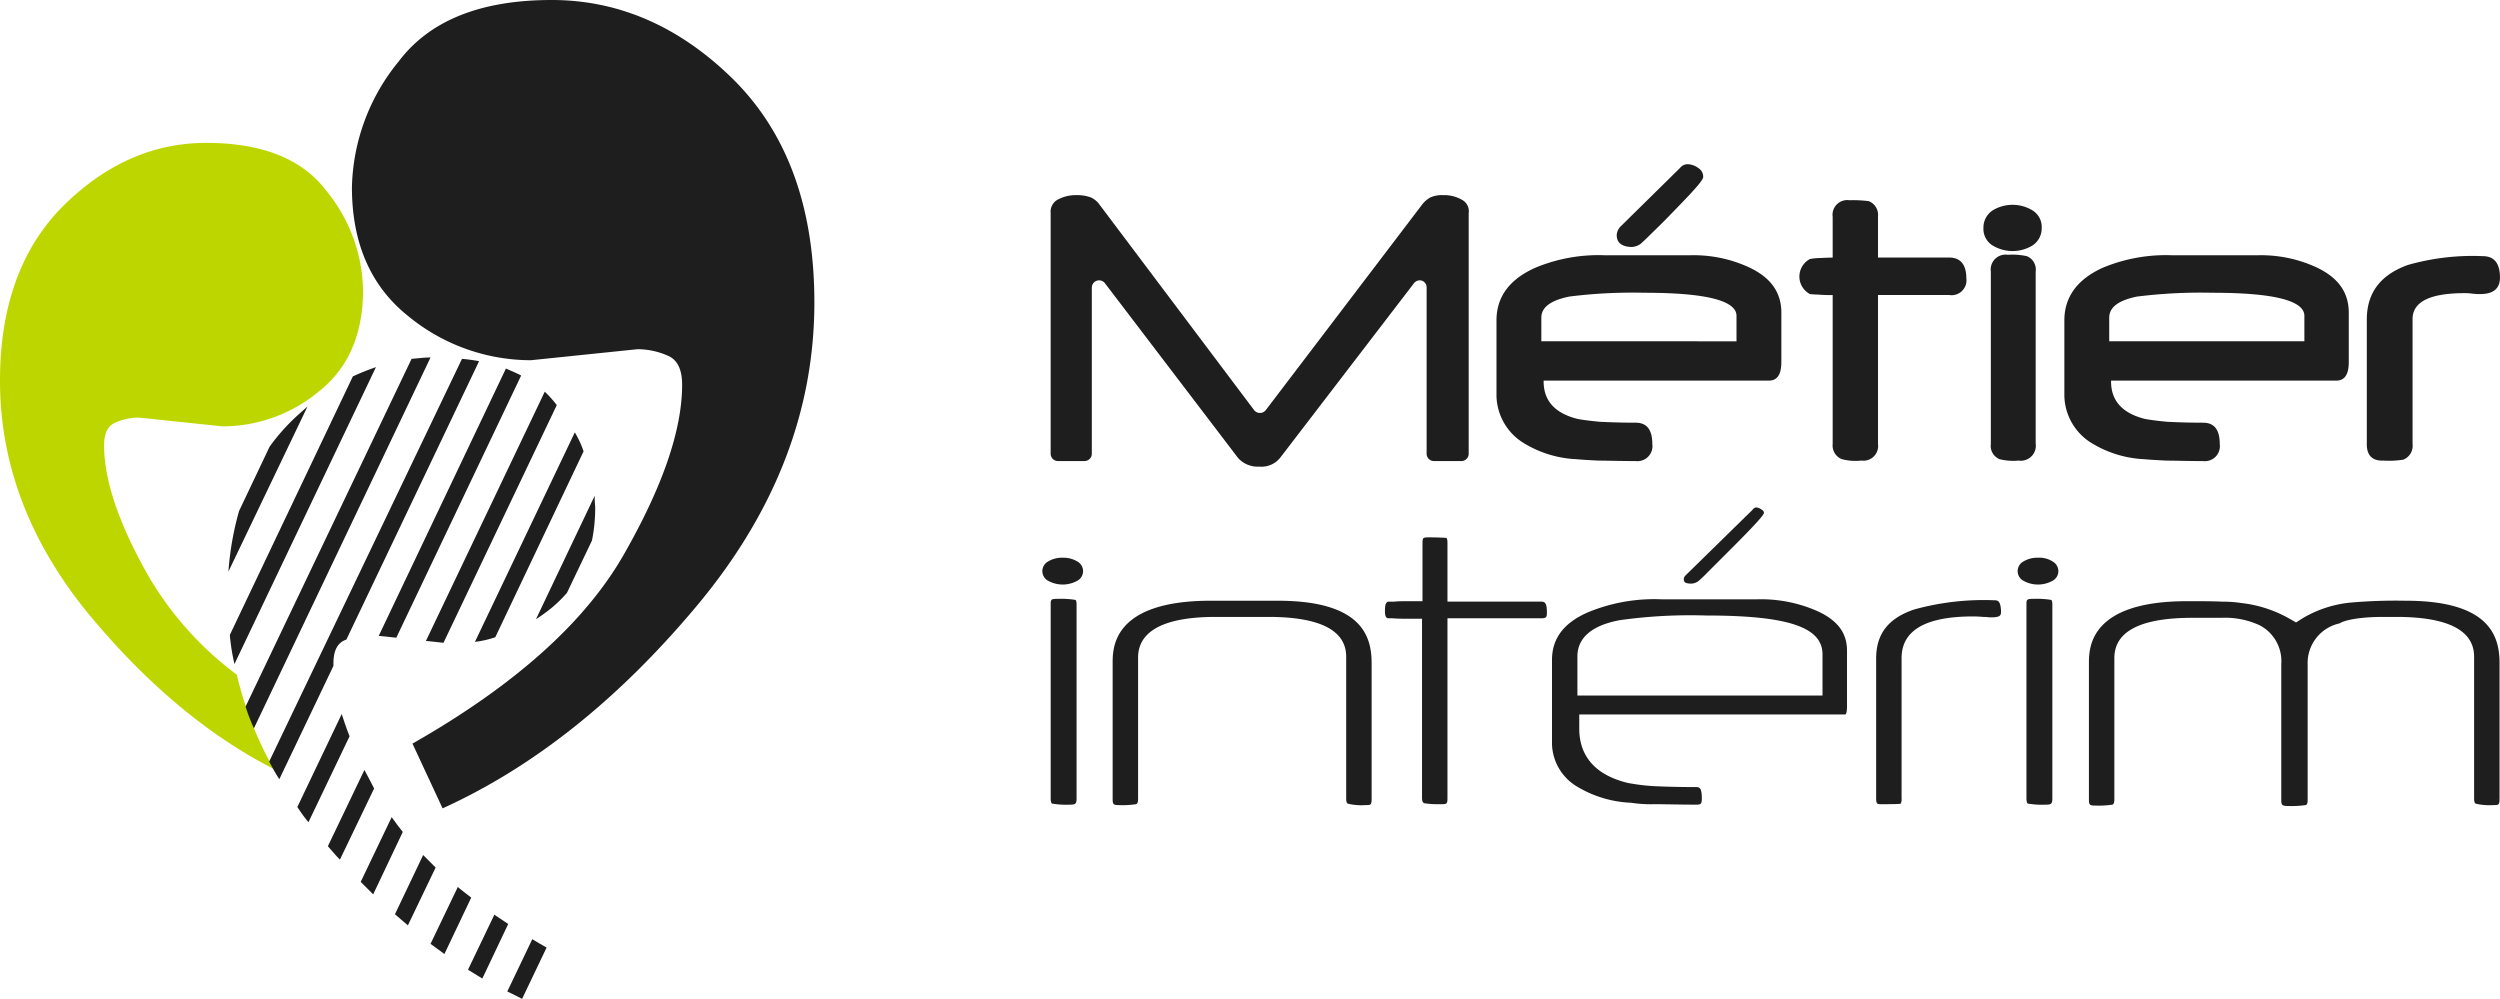 <svg xmlns="http://www.w3.org/2000/svg" width="249.151" height="99.55" viewBox="0 0 249.151 99.55">
  <g id="Logo" transform="translate(-14396 -4439.208)">
    <g id="Groupe_28" data-name="Groupe 28" transform="translate(14500.711 4455.568)">
      <path id="Tracé_230" data-name="Tracé 230" d="M377.639,81.542c-.968-.046-1.705-.092-2.166-.138a10.967,10.967,0,0,1-5.484-1.751A5.667,5.667,0,0,1,367.5,75.09V67.578q0-3.526,3.871-5.254a16.358,16.358,0,0,1,6.959-1.244h8.434a13.175,13.175,0,0,1,5.9,1.2c2.166,1.014,3.226,2.489,3.226,4.517v4.931c0,1.244-.415,1.844-1.244,1.844H372.2v.092c0,1.936,1.152,3.18,3.41,3.733.507.092,1.2.184,2.166.277.968.046,2.166.092,3.595.092,1.106,0,1.659.691,1.659,2.12a1.5,1.5,0,0,1-1.659,1.705c-1.567,0-2.811-.046-3.733-.046m-2.811-16.361c-1.89.369-2.857,1.06-2.857,2.12v2.35H391.42V67.117c0-1.521-3.042-2.3-9.172-2.3a50.622,50.622,0,0,0-7.42.369m4.655-6.13a1.337,1.337,0,0,1,.369-.83l5.945-5.853a.962.962,0,0,1,.737-.369,1.846,1.846,0,0,1,1.06.369,1.018,1.018,0,0,1,.507.922c-.046.369-1.06,1.475-3.134,3.595-.922.968-1.659,1.659-2.166,2.166s-.83.783-.922.876a1.623,1.623,0,0,1-.968.323c-.922-.046-1.429-.415-1.429-1.2" transform="translate(-323.071 -52)" fill="#1e1e1e"/>
      <path id="Tracé_231" data-name="Tracé 231" d="M437.24,85.609a1.464,1.464,0,0,1-.922-1.521V69.248a13.451,13.451,0,0,1-1.475-.046c-.369,0-.691-.046-.784-.046a1.977,1.977,0,0,1,0-3.5,7.351,7.351,0,0,1,.784-.092c.369,0,.876-.046,1.475-.046V61.459a1.466,1.466,0,0,1,1.659-1.659,12.192,12.192,0,0,1,1.936.092,1.464,1.464,0,0,1,.922,1.521v4.1h7.1c1.106,0,1.705.691,1.705,2.074a1.481,1.481,0,0,1-1.705,1.659h-7.1v14.84a1.466,1.466,0,0,1-1.659,1.659,5.293,5.293,0,0,1-1.936-.138" transform="translate(-358.384 -56.205)" fill="#1e1e1e"/>
      <path id="Tracé_232" data-name="Tracé 232" d="M474.413,86.148a1.434,1.434,0,0,1-.876-1.521V67.437a1.481,1.481,0,0,1,1.705-1.659,6.576,6.576,0,0,1,1.89.138,1.434,1.434,0,0,1,.876,1.521V84.581a1.5,1.5,0,0,1-1.705,1.705,5.608,5.608,0,0,1-1.89-.138m-.691-21.293A1.945,1.945,0,0,1,472.8,63.1a2.046,2.046,0,0,1,.922-1.751,3.827,3.827,0,0,1,3.964,0,1.946,1.946,0,0,1,.922,1.751,2.047,2.047,0,0,1-.922,1.751,3.827,3.827,0,0,1-3.964,0" transform="translate(-379.841 -56.744)" fill="#1e1e1e"/>
      <path id="Tracé_233" data-name="Tracé 233" d="M500.439,92.163c-.968-.046-1.705-.092-2.166-.138a10.967,10.967,0,0,1-5.484-1.751,5.668,5.668,0,0,1-2.489-4.563V78.2c0-2.35,1.291-4.1,3.825-5.254a16.358,16.358,0,0,1,6.959-1.244h8.434a13.174,13.174,0,0,1,5.9,1.2c2.166,1.014,3.226,2.489,3.226,4.517v4.931c0,1.244-.415,1.844-1.245,1.844H494.955v.092c0,1.936,1.152,3.18,3.411,3.733.507.092,1.2.184,2.166.277.968.046,2.166.092,3.595.092,1.106,0,1.659.691,1.659,2.12a1.5,1.5,0,0,1-1.659,1.705c-1.475,0-2.719-.046-3.687-.046M497.628,75.8c-1.89.369-2.857,1.06-2.857,2.12v2.35H514.22V77.738c0-1.521-3.042-2.3-9.171-2.3a51.07,51.07,0,0,0-7.42.369" transform="translate(-389.276 -62.621)" fill="#1e1e1e"/>
      <path id="Tracé_234" data-name="Tracé 234" d="M555.7,90.612v-12.4c0-2.673,1.383-4.471,4.1-5.438a23.457,23.457,0,0,1,7.466-.876c1.106,0,1.705.691,1.705,2.12,0,1.106-.645,1.659-1.982,1.659a5.331,5.331,0,0,1-.784-.046,5.655,5.655,0,0,0-.783-.046c-3.457,0-5.162.876-5.162,2.581V90.612a1.489,1.489,0,0,1-.922,1.567,9.1,9.1,0,0,1-1.982.092c-1.152.046-1.659-.553-1.659-1.659" transform="translate(-424.534 -62.729)" fill="#1e1e1e"/>
      <path id="Tracé_235" data-name="Tracé 235" d="M312.164,59.207a3.548,3.548,0,0,0-1.936-.507,2.812,2.812,0,0,0-1.29.23,2.688,2.688,0,0,0-.876.783L292.531,80.131a.738.738,0,0,1-1.152,0L275.985,59.668a2.149,2.149,0,0,0-.876-.737,3.837,3.837,0,0,0-1.429-.23,3.715,3.715,0,0,0-1.982.507,1.377,1.377,0,0,0-.6,1.29V84.463a.728.728,0,0,0,.737.737h2.627a.728.728,0,0,0,.737-.737V67.918a.729.729,0,0,1,1.291-.461l13.273,17.421a2.605,2.605,0,0,0,2.12.876,2.384,2.384,0,0,0,2.12-.922l13.319-17.375a.726.726,0,0,1,.784-.23.71.71,0,0,1,.461.691V84.463a.728.728,0,0,0,.737.737h2.719a.728.728,0,0,0,.737-.737V60.5A1.292,1.292,0,0,0,312.164,59.207Z" transform="translate(-271.1 -55.612)" fill="#1e1e1e"/>
    </g>
    <g id="Groupe_44" data-name="Groupe 44" transform="translate(14499.882 4489.783)">
      <g id="Groupe_30" data-name="Groupe 30" transform="translate(7.005 9.293)">
        <g id="Groupe_29" data-name="Groupe 29">
          <path id="Tracé_236" data-name="Tracé 236" d="M294.778,148.013h5.254c5.116,0,7.743,1.337,7.743,3.964v14.1c0,.461.092.507.184.553a5.782,5.782,0,0,0,1.751.138c.507,0,.6,0,.6-.645v-13.5c0-2.673-.968-6.222-9.356-6.222h-6.683c-9.771,0-9.771,4.7-9.771,6.222v13.5c0,.553.046.645.6.645a9.219,9.219,0,0,0,1.751-.092c.046-.046.184-.046.184-.553V152.069C287.035,149.4,289.662,148.013,294.778,148.013Z" transform="translate(-284.5 -146.4)" fill="#1e1e1e"/>
        </g>
      </g>
      <g id="Groupe_32" data-name="Groupe 32" transform="translate(104.297 9.293)">
        <g id="Groupe_31" data-name="Groupe 31">
          <path id="Tracé_237" data-name="Tracé 237" d="M524.958,148.013h1.29c5.116,0,7.743,1.337,7.743,3.964v14.1c0,.461.092.507.185.553a6,6,0,0,0,1.751.138c.507,0,.6,0,.6-.645v-13.5c0-2.673-.968-6.222-9.356-6.222a51.925,51.925,0,0,0-5.484.184,11.528,11.528,0,0,0-4.793,1.567l-.645.415-.645-.369a12.513,12.513,0,0,0-4.793-1.567,12.751,12.751,0,0,0-1.936-.138c-.922-.046-2.12-.046-3.5-.046-9.771,0-9.771,4.7-9.771,6.222v13.5c0,.553.046.645.6.645a9.218,9.218,0,0,0,1.751-.092c.046-.046.184-.046.184-.553V152.115c0-2.673,2.627-4.01,7.743-4.01h2.9a8.191,8.191,0,0,1,3.825.737,4.022,4.022,0,0,1,2.166,3.871v13.5c0,.507.046.645.645.645a10.227,10.227,0,0,0,1.8-.092c.092-.046.184-.092.184-.553V152.76a4.041,4.041,0,0,1,3.18-4.1C520.994,148.382,522.377,148.013,524.958,148.013Z" transform="translate(-495.6 -146.4)" fill="#1e1e1e"/>
        </g>
      </g>
      <g id="Groupe_34" data-name="Groupe 34" transform="translate(50.789 9.155)">
        <g id="Groupe_33" data-name="Groupe 33">
          <path id="Tracé_238" data-name="Tracé 238" d="M389.685,166.517c1.152,0,2.535.046,4.148.046.507,0,.6-.046.6-.645,0-1.106-.277-1.106-.6-1.106-1.705,0-3.088-.046-4.148-.092a20.163,20.163,0,0,1-2.627-.323c-4.01-.968-4.839-3.457-4.839-5.392v-1.429h26.5c.046,0,.184-.092.184-.83v-5.531c0-1.751-.922-3-2.9-3.917a13.883,13.883,0,0,0-6.084-1.2h-9.494a17.263,17.263,0,0,0-7.328,1.29c-2.443,1.06-3.595,2.627-3.595,4.747v8.434a5.1,5.1,0,0,0,2.35,4.1,11.335,11.335,0,0,0,5.531,1.705A13.036,13.036,0,0,0,389.685,166.517Zm16.776-10.831H382.035v-3.917c0-1.29.737-2.95,4.24-3.595a50.67,50.67,0,0,1,8.618-.461c8.112,0,11.568,1.152,11.568,3.871Z" transform="translate(-379.5 -146.1)" fill="#1e1e1e"/>
        </g>
      </g>
      <g id="Groupe_36" data-name="Groupe 36" transform="translate(34.144 2.979)">
        <g id="Groupe_35" data-name="Groupe 35">
          <path id="Tracé_239" data-name="Tracé 239" d="M343.668,140.765h.461c.553.046,1.06.046,1.705.046h1.244v17.836c0,.461.138.507.23.553h0a10.186,10.186,0,0,0,1.705.092c.553,0,.6-.046.6-.645V140.765h9.264c.6,0,.645-.092.645-.6,0-1.06-.277-1.06-.645-1.06h-9.264v-5.853c0-.415-.092-.507-.138-.507h-.046c-.184,0-.645-.046-1.659-.046h-.046c-.553,0-.6.046-.6.6v5.761H345.88c-.6,0-1.152,0-1.567.046h-.645c-.046.046-.277.092-.277.737C343.346,140.627,343.53,140.719,343.668,140.765Z" transform="translate(-343.384 -132.7)" fill="#1e1e1e"/>
        </g>
      </g>
      <g id="Groupe_38" data-name="Groupe 38" transform="translate(0 5.007)">
        <g id="Groupe_37" data-name="Groupe 37">
          <path id="Tracé_240" data-name="Tracé 240" d="M270.775,141.2c-.645,0-.645.092-.645.6v19.265c0,.507.138.553.184.553h.046a8.264,8.264,0,0,0,1.705.092c.553,0,.645-.092.645-.645V141.8c0-.461-.092-.507-.184-.507A9.218,9.218,0,0,0,270.775,141.2Zm.553-4.1a2.68,2.68,0,0,0-1.521.415,1.091,1.091,0,0,0,0,1.844,3,3,0,0,0,3.042,0,1.091,1.091,0,0,0,0-1.844A2.68,2.68,0,0,0,271.328,137.1Z" transform="translate(-269.3 -137.1)" fill="#1e1e1e"/>
        </g>
      </g>
      <g id="Groupe_40" data-name="Groupe 40" transform="translate(97.199 5.007)">
        <g id="Groupe_39" data-name="Groupe 39">
          <path id="Tracé_241" data-name="Tracé 241" d="M481.721,141.2c-.645,0-.645.092-.645.6v19.265c0,.507.138.553.184.553h.046a8.263,8.263,0,0,0,1.705.092c.553,0,.645-.092.645-.645V141.8c0-.461-.092-.507-.184-.507A9.217,9.217,0,0,0,481.721,141.2Zm.507-4.1a2.68,2.68,0,0,0-1.521.415,1.091,1.091,0,0,0,0,1.844,3,3,0,0,0,3.042,0,1.092,1.092,0,0,0,0-1.844A2.484,2.484,0,0,0,482.228,137.1Z" transform="translate(-480.2 -137.1)" fill="#1e1e1e"/>
        </g>
      </g>
      <g id="Groupe_42" data-name="Groupe 42" transform="translate(83.096 9.247)">
        <g id="Groupe_41" data-name="Groupe 41">
          <path id="Tracé_242" data-name="Tracé 242" d="M461.352,146.3a26.049,26.049,0,0,0-7.973.922c-2.581.876-3.779,2.443-3.779,4.885v13.872c0,.645.092.645.553.645s1.659,0,1.89-.046a1.028,1.028,0,0,0,.092-.553V152.061c0-2.765,2.4-4.148,7.1-4.148.184,0,.507,0,1.014.046h.092c.277,0,.507.046.691.046,1.014,0,1.014-.23,1.014-.645C462,146.3,461.675,146.3,461.352,146.3Z" transform="translate(-449.6 -146.3)" fill="#1e1e1e"/>
        </g>
      </g>
      <g id="Groupe_43" data-name="Groupe 43" transform="translate(63.924)">
        <path id="Tracé_243" data-name="Tracé 243" d="M415.1,126.266c-.046,0-.138.046-.276.23l-6.637,6.5a.586.586,0,0,0-.184.323c0,.277,0,.507.784.507a1.373,1.373,0,0,0,.645-.23,12.567,12.567,0,0,0,.922-.876l2.443-2.443c2.581-2.581,3.134-3.272,3.18-3.457.046-.138-.046-.23-.138-.323C415.558,126.312,415.328,126.174,415.1,126.266Z" transform="translate(-408 -126.236)" fill="#1e1e1e"/>
      </g>
    </g>
    <path id="Tracé_244" data-name="Tracé 244" d="M124.655,22.63c3.088-4.1,8.2-6.13,15.255-6.13,6.729,0,12.812,2.673,18.159,7.973q8.019,8.019,8.019,22.168,0,16.246-11.752,30.28c-7.835,9.356-16.269,16.039-25.3,20.14l-3-6.452Q141.316,81.9,147.1,71.759c3.871-6.775,5.807-12.4,5.807-16.914,0-1.521-.461-2.489-1.429-2.9a7.616,7.616,0,0,0-3-.645L137.836,52.4a19.281,19.281,0,0,1-12.259-4.424C121.89,45.028,120,40.742,120,35.166a20.466,20.466,0,0,1,4.655-12.536Z" transform="translate(14311.073 4422.708)" fill="#1e1e1e"/>
    <path id="Tracé_245" data-name="Tracé 245" d="M67.5,100.4a33.187,33.187,0,0,1-8.664-9.586q-4.563-7.95-4.563-13.273c0-1.2.369-1.936,1.106-2.258a5.819,5.819,0,0,1,2.35-.507l8.342.876a15.047,15.047,0,0,0,9.632-3.5c2.9-2.3,4.378-5.669,4.378-10.093a16.05,16.05,0,0,0-3.641-9.863C74,48.967,69.986,47.4,64.455,47.4c-5.3,0-10.047,2.12-14.241,6.268-4.194,4.194-6.314,10-6.314,17.421q0,12.789,9.264,23.781Q61.6,104.894,71.184,109.8A35.283,35.283,0,0,1,67.5,100.4Z" transform="translate(14352.1 4406.048)" fill="#bed600"/>
    <g id="Groupe_49" data-name="Groupe 49" transform="translate(14418.767 4474.833)">
      <path id="Tracé_246" data-name="Tracé 246" d="M157.517,220.43c-.507-.277-.968-.553-1.429-.83l-2.489,5.208c.507.23,1.014.507,1.475.737Z" transform="translate(-125.809 -161.622)" fill="#1e1e1e"/>
      <path id="Tracé_247" data-name="Tracé 247" d="M149.11,215.222c-.461-.323-.922-.6-1.383-.922l-2.627,5.484c.461.277.968.6,1.429.876Z" transform="translate(-121.227 -158.764)" fill="#1e1e1e"/>
      <path id="Tracé_248" data-name="Tracé 248" d="M141.056,209.36c-.461-.369-.922-.691-1.337-1.06L137,213.969c.461.323.922.691,1.383,1.014Z" transform="translate(-116.86 -155.53)" fill="#1e1e1e"/>
      <g id="Groupe_45" data-name="Groupe 45" transform="translate(16.592 13.78)">
        <path id="Tracé_249" data-name="Tracé 249" d="M165.653,123.7,159.8,136.005a17.105,17.105,0,0,0,1.475-1.06,12.958,12.958,0,0,0,1.613-1.567l2.489-5.208a16.172,16.172,0,0,0,.323-3.411A8.156,8.156,0,0,1,165.653,123.7Z" transform="translate(-145.743 -123.7)" fill="#1e1e1e"/>
        <path id="Tracé_250" data-name="Tracé 250" d="M133.356,202.644l-1.244-1.244-2.811,5.9c.415.369.876.737,1.29,1.106Z" transform="translate(-129.3 -165.59)" fill="#1e1e1e"/>
      </g>
      <g id="Groupe_46" data-name="Groupe 46" transform="translate(13.181 7.466)">
        <path id="Tracé_251" data-name="Tracé 251" d="M121.9,199.652l1.244,1.244,2.95-6.222c-.415-.507-.783-1.014-1.106-1.475Z" transform="translate(-121.9 -154.855)" fill="#1e1e1e"/>
        <path id="Tracé_252" data-name="Tracé 252" d="M156.555,110,146.6,130.878a9.963,9.963,0,0,0,2.028-.461l8.8-18.527A9.788,9.788,0,0,0,156.555,110Z" transform="translate(-135.216 -110)" fill="#1e1e1e"/>
      </g>
      <g id="Groupe_47" data-name="Groupe 47" transform="translate(9.909 3.41)">
        <path id="Tracé_253" data-name="Tracé 253" d="M147.845,101.2,136,126.041l1.751.184,11.291-23.689A11.218,11.218,0,0,0,147.845,101.2Z" transform="translate(-126.229 -101.2)" fill="#1e1e1e"/>
        <path id="Tracé_254" data-name="Tracé 254" d="M119.409,184.844c-.323-.645-.645-1.244-.968-1.844l-3.641,7.6c.415.461.783.922,1.2,1.337Z" transform="translate(-114.8 -145.3)" fill="#1e1e1e"/>
      </g>
      <g id="Groupe_48" data-name="Groupe 48" transform="translate(6.867 1.106)">
        <path id="Tracé_255" data-name="Tracé 255" d="M109.306,181.685l4.1-8.572c-.323-.783-.553-1.521-.783-2.212l-4.424,9.264A15.818,15.818,0,0,0,109.306,181.685Z" transform="translate(-108.2 -136.472)" fill="#1e1e1e"/>
        <path id="Tracé_256" data-name="Tracé 256" d="M125.8,122.839l1.751.184,12.444-26.132q-.691-.346-1.521-.691Z" transform="translate(-117.689 -96.2)" fill="#1e1e1e"/>
      </g>
      <path id="Tracé_257" data-name="Tracé 257" d="M102.1,134.242c.323.6.645,1.2,1.014,1.751l5.392-11.291v-.277c0-1.2.369-1.982,1.152-2.3.046,0,.092-.046.138-.046L123.024,94.33c-.553-.092-1.106-.184-1.705-.23Z" transform="translate(-98.044 -93.962)" fill="#1e1e1e"/>
      <path id="Tracé_258" data-name="Tracé 258" d="M97,128.6a20.841,20.841,0,0,0,.83,2.166L115.435,93.8c-.645,0-1.29.092-1.89.138Z" transform="translate(-95.295 -93.8)" fill="#1e1e1e"/>
      <path id="Tracé_259" data-name="Tracé 259" d="M93.6,122.585a20.064,20.064,0,0,0,.461,2.9l14.1-29.588a24.01,24.01,0,0,0-2.3.922Z" transform="translate(-93.462 -94.932)" fill="#1e1e1e"/>
      <path id="Tracé_260" data-name="Tracé 260" d="M101.181,104.4c-.507.461-1.06.922-1.567,1.429A19.793,19.793,0,0,0,97.4,108.41l-3.042,6.406a29.946,29.946,0,0,0-1.06,6.038Z" transform="translate(-93.3 -99.515)" fill="#1e1e1e"/>
    </g>
  </g>
</svg>
